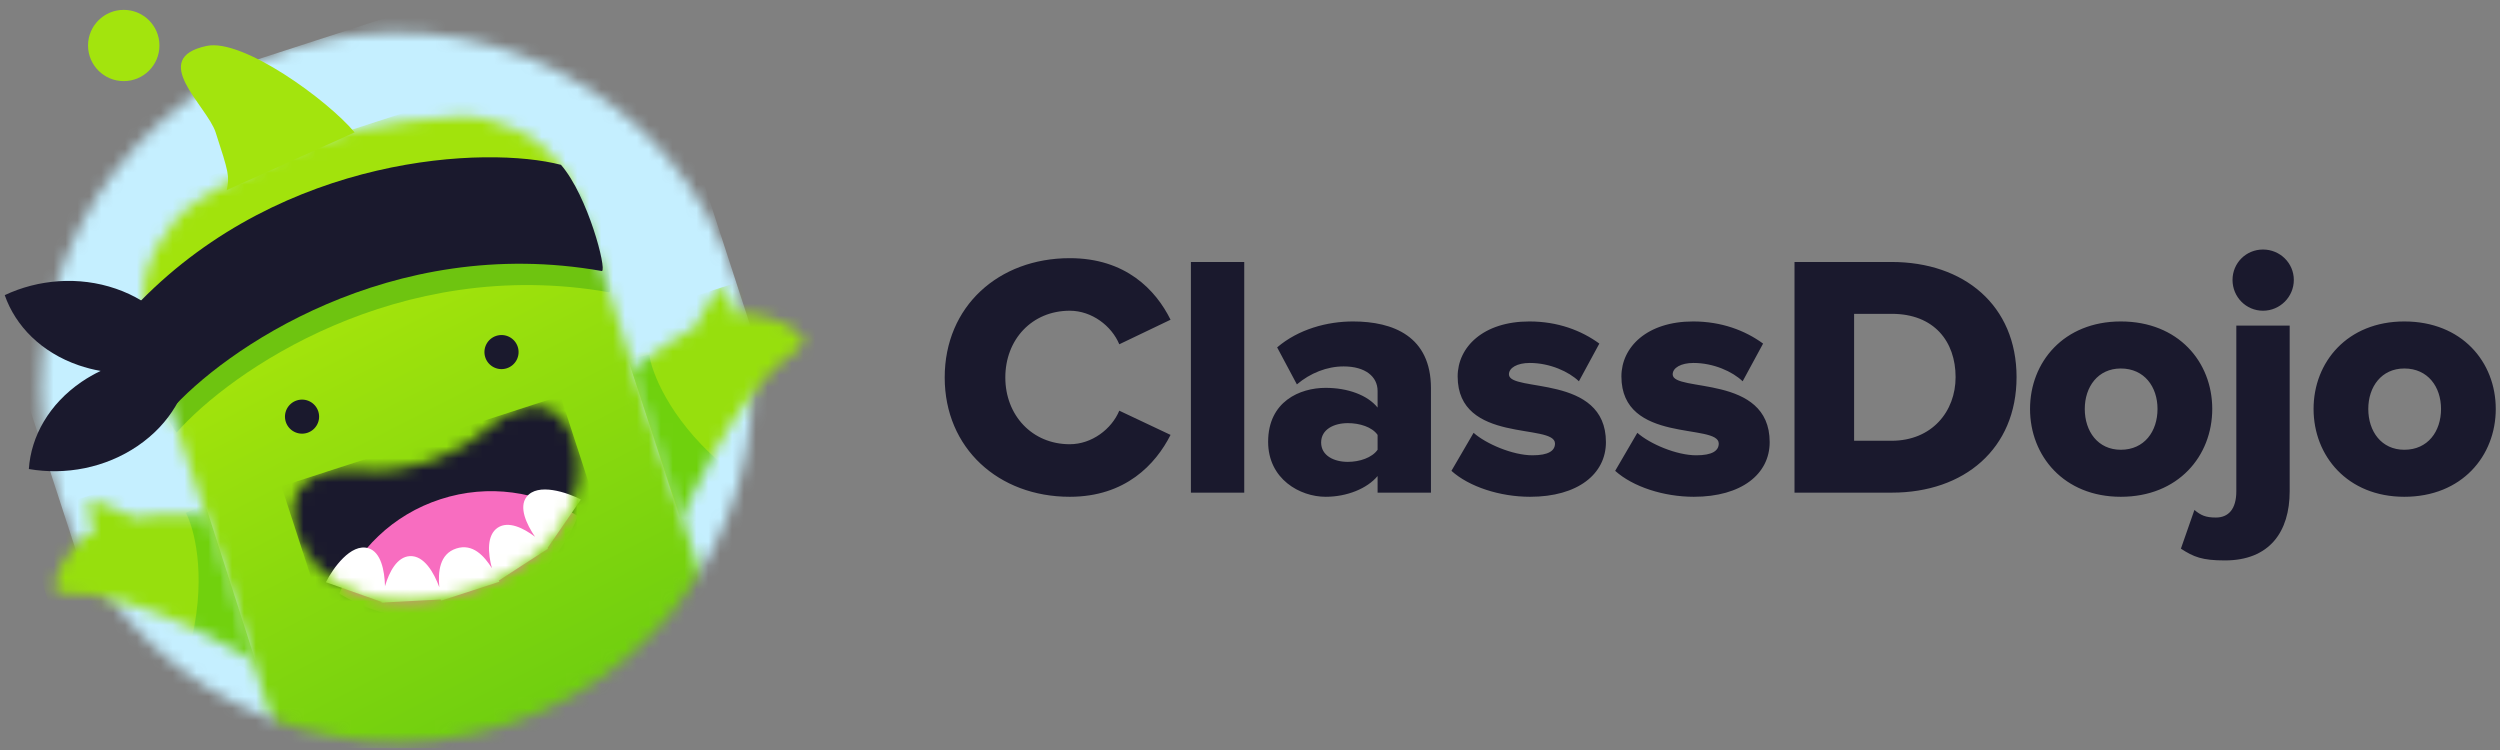 <svg width="210" height="63" viewBox="0 0 210 63" fill="none" xmlns="http://www.w3.org/2000/svg">
<rect x="0" y="0" width="210" height="63" fill="#808080" stroke="none"/>
<g clip-path="url(#clip0_880_13896)">
<path d="M192.333 41.265C192.333 44.664 190.645 47.076 186.891 47.076C184.971 47.076 184.272 46.785 183.195 46.088L184.331 42.835C184.883 43.299 185.291 43.473 186.134 43.473C187.182 43.473 187.851 42.776 187.851 41.265V27.35H192.333V41.265ZM89.859 21.686C94.544 21.686 97.076 24.33 98.327 26.857L94.02 28.92C93.38 27.38 91.721 26.101 89.859 26.101C86.688 26.102 84.447 28.513 84.447 31.709C84.447 34.875 86.688 37.315 89.859 37.315C91.721 37.315 93.38 36.036 94.02 34.497L98.327 36.531C97.076 39 94.544 41.73 89.859 41.73C83.894 41.73 79.355 37.664 79.355 31.709C79.355 25.725 83.894 21.686 89.859 21.686ZM113.652 27.002C117.028 27.002 120.2 28.252 120.2 32.609V41.382H115.718V39.987C114.846 41.033 113.158 41.73 111.354 41.73C109.201 41.73 106.523 40.248 106.523 37.111C106.523 33.713 109.201 32.58 111.354 32.58C113.216 32.58 114.875 33.19 115.718 34.235V32.842C115.718 31.622 114.671 30.779 112.867 30.779C111.47 30.779 110.073 31.33 108.938 32.289L107.28 29.18C109.084 27.641 111.499 27.002 113.652 27.002ZM128.466 27.002C130.853 27.002 132.832 27.757 134.345 28.861L132.628 32.028C131.784 31.215 130.184 30.488 128.496 30.488C127.448 30.488 126.75 30.895 126.75 31.447C126.751 32.986 134.898 31.389 134.898 37.14C134.898 39.813 132.541 41.73 128.525 41.73C125.993 41.73 123.404 40.888 121.92 39.551L123.782 36.356C124.829 37.286 127.07 38.245 128.729 38.245C130.067 38.245 130.62 37.867 130.62 37.257C130.619 35.514 122.443 37.315 122.443 31.621C122.443 29.152 124.597 27.002 128.466 27.002ZM142.221 27.002C144.607 27.002 146.587 27.757 148.1 28.861L146.383 32.028C145.539 31.215 143.939 30.488 142.252 30.488C141.204 30.488 140.505 30.895 140.505 31.447C140.506 32.986 148.653 31.389 148.653 37.14C148.653 39.813 146.296 41.73 142.28 41.73C139.748 41.73 137.159 40.888 135.674 39.551L137.537 36.356C138.584 37.286 140.825 38.245 142.484 38.245C143.822 38.245 144.375 37.867 144.375 37.257C144.374 35.514 136.198 37.315 136.198 31.621C136.198 29.152 138.352 27.002 142.221 27.002ZM178.147 27.002C182.977 27.002 185.829 30.401 185.829 34.351C185.829 38.302 182.978 41.73 178.147 41.73C173.375 41.73 170.523 38.302 170.523 34.351C170.523 30.401 173.375 27.002 178.147 27.002ZM201.963 27.002C206.793 27.002 209.644 30.401 209.644 34.351C209.644 38.302 206.793 41.73 201.963 41.73C197.191 41.73 194.34 38.302 194.34 34.351C194.34 30.401 197.191 27.002 201.963 27.002ZM104.516 41.382H100.036V22.006H104.516V41.382ZM158.887 22.006C164.998 22.006 169.391 25.666 169.391 31.679C169.391 37.693 164.997 41.382 158.916 41.382H150.739V22.006H158.887ZM113.216 35.543C112.053 35.543 110.975 36.066 110.975 37.17C110.975 38.273 112.053 38.797 113.216 38.797C114.206 38.797 115.253 38.448 115.718 37.78V36.531C115.253 35.863 114.206 35.543 113.216 35.543ZM178.147 30.953C176.227 30.953 175.121 32.492 175.121 34.351C175.121 36.24 176.227 37.78 178.147 37.78C180.126 37.78 181.231 36.239 181.231 34.351C181.231 32.492 180.126 30.953 178.147 30.953ZM201.963 30.953C200.042 30.953 198.936 32.492 198.936 34.351C198.936 36.24 200.042 37.78 201.963 37.78C203.941 37.78 205.047 36.239 205.047 34.351C205.046 32.492 203.941 30.953 201.963 30.953ZM155.745 37.024H158.887C162.292 37.024 164.27 34.555 164.27 31.679C164.27 28.687 162.466 26.363 158.916 26.363H155.745V37.024ZM190.092 20.96C191.518 20.96 192.681 22.093 192.681 23.516C192.681 24.94 191.518 26.101 190.092 26.101C188.666 26.101 187.532 24.94 187.532 23.516C187.532 22.093 188.666 20.96 190.092 20.96Z" fill="#1A192D"/>
<path d="M10.394 6.814C12.05 6.814 13.393 5.474 13.393 3.821C13.393 2.168 12.05 0.829 10.394 0.829C8.738 0.829 7.396 2.168 7.396 3.821C7.396 5.474 8.738 6.814 10.394 6.814Z" fill="#A3E40D"/>
<mask id="mask0_880_13896" style="mask-type:alpha" maskUnits="userSpaceOnUse" x="3" y="2" width="61" height="61">
<path d="M42.558 60.878C58.242 55.792 66.826 38.978 61.73 23.324C56.633 7.67 39.787 -0.896 24.103 4.19C8.418 9.276 -0.166 26.09 4.931 41.744C10.027 57.398 26.873 65.964 42.558 60.878Z" fill="#00B2F7"/>
</mask>
<g mask="url(#mask0_880_13896)">
<path d="M52.487 -5.015L-4.312 13.405L15.624 74.642L72.423 56.223L52.487 -5.015Z" fill="#C5EFFF"/>
<mask id="mask1_880_13896" style="mask-type:alpha" maskUnits="userSpaceOnUse" x="12" y="9" width="48" height="57">
<path d="M14.745 18.478C12.205 21.687 10.926 24.487 13.33 31.259C15.734 38.032 23.396 62.179 23.396 62.179L44.12 65.294L44.212 65.564L44.438 65.342L44.752 65.389L44.668 65.117L59.599 50.439C59.599 50.439 51.577 26.409 49.533 19.519C47.489 12.63 44.806 11.115 40.861 10.009C38.327 9.299 30.012 10.745 28.543 11.221C28.332 11.29 28.144 11.351 27.975 11.408L27.974 11.406C27.959 11.411 27.945 11.417 27.93 11.423C27.646 11.517 27.415 11.595 27.215 11.663C27.135 11.69 27.06 11.716 26.988 11.74C26.916 11.763 26.84 11.786 26.759 11.811C26.557 11.873 26.324 11.946 26.039 12.036C26.024 12.04 26.009 12.044 25.993 12.048L25.994 12.05C25.823 12.104 25.635 12.164 25.424 12.233C23.955 12.709 16.376 16.417 14.745 18.478Z" fill="#83DC1F"/>
</mask>
<g mask="url(#mask1_880_13896)">
<path d="M50.081 4.237L6.853 18.255L23.825 70.387L67.053 56.369L50.081 4.237Z" fill="url(#paint0_linear_880_13896)"/>
<path d="M14.833 36.337C13.328 34.44 11.973 28.793 11.881 27.27C24.015 14.931 41.973 13.866 48.22 15.486C50.482 18.093 51.589 24.417 51.172 24.552C33.392 21.408 19.299 31.243 14.833 36.337Z" fill="#6EC410"/>
</g>
</g>
<path d="M15.94 30.122C15.029 27.525 12.848 25.323 9.735 24.252C6.614 23.177 3.215 23.466 0.398 24.791C1.304 27.398 3.488 29.609 6.61 30.683C7.216 30.892 7.832 31.049 8.453 31.157C7.901 31.42 7.366 31.726 6.852 32.076C4.127 33.936 2.606 36.645 2.423 39.398C5.49 39.933 8.845 39.314 11.571 37.454C14.296 35.594 15.817 32.886 16 30.133C15.98 30.129 15.96 30.126 15.94 30.122Z" fill="#1A192D"/>
<path d="M25.815 36.358C26.568 36.114 26.98 35.307 26.735 34.556C26.49 33.804 25.682 33.393 24.929 33.637C24.176 33.881 23.764 34.688 24.008 35.44C24.253 36.191 25.062 36.603 25.815 36.358Z" fill="#1A192D"/>
<path d="M42.57 30.936C43.323 30.691 43.736 29.884 43.491 29.132C43.246 28.381 42.437 27.969 41.684 28.213C40.931 28.458 40.519 29.265 40.763 30.017C41.008 30.768 41.817 31.18 42.57 30.936Z" fill="#1A192D"/>
<mask id="mask2_880_13896" style="mask-type:alpha" maskUnits="userSpaceOnUse" x="24" y="34" width="25" height="17">
<path d="M35.518 38.926C34.646 39.209 32.262 39.718 30.452 39.487C28.189 39.199 24.362 39.658 24.588 43.313C24.814 46.968 29.537 52.592 39.29 49.609L39.515 49.537C49.162 46.228 49.671 38.907 47.701 35.818C45.731 32.728 42.364 34.602 40.704 36.163C39.375 37.411 37.153 38.396 36.281 38.679L35.518 38.926Z" fill="#2C2A50"/>
</mask>
<g mask="url(#mask2_880_13896)">
<path d="M47.076 33.255L23.643 40.854L27.715 53.364L51.149 45.764L47.076 33.255Z" fill="#1A192D"/>
<path d="M28.502 49.861C29.972 46.223 32.981 43.237 37.007 41.932C41.032 40.626 45.225 41.276 48.557 43.358C47.087 46.996 44.078 49.981 40.052 51.287C36.027 52.592 31.834 51.942 28.502 49.861Z" fill="#F86DC0"/>
<path d="M45.838 46.215C45.844 46.221 45.849 46.227 45.855 46.233L45.891 46.181L46.043 46.082C46.027 46.065 46.011 46.047 45.995 46.03L48.799 41.96C47.663 41.374 45.158 40.511 44.227 41.744C43.575 42.607 44.204 44.007 44.941 45.088C43.964 44.347 42.713 43.74 41.821 44.318C40.864 44.938 40.987 46.49 41.321 47.732C40.666 46.684 39.702 45.628 38.33 46.073C36.9 46.536 36.789 48.06 36.901 49.326C36.45 48.09 35.617 46.652 34.432 46.714C33.347 46.771 32.687 48.047 32.339 49.241C32.307 47.92 31.999 46.372 30.945 46.051C29.466 45.599 27.948 47.767 27.374 48.908L32.061 50.563C32.059 50.582 32.057 50.6 32.055 50.618L32.197 50.611L32.272 50.637C32.273 50.627 32.274 50.617 32.276 50.607L37.032 50.358C37.037 50.392 37.042 50.425 37.047 50.458L41.951 48.867L41.899 48.768L45.838 46.215Z" fill="white"/>
</g>
<path d="M17.366 3.856C20.38 3.219 27.482 8.37 29.791 11.122L19.049 15.967C19.288 14.793 19.217 14.507 18.114 11.119C17.386 8.883 12.416 4.902 17.366 3.856Z" fill="#A3E40D"/>
<path d="M14.261 34.541C12.755 32.641 11.884 26.828 11.791 25.303C23.906 12.958 40.878 12.22 47.122 13.846C49.384 16.458 50.98 22.633 50.563 22.768C32.795 19.607 18.72 29.444 14.261 34.541Z" fill="#1A192D"/>
<mask id="mask3_880_13896" style="mask-type:alpha" maskUnits="userSpaceOnUse" x="53" y="24" width="15" height="20">
<path d="M67.308 28.143C65.854 26.702 62.763 26.116 61.654 26.384C60.822 21.58 59.336 26.157 58.319 27.566C56.778 28.223 53.099 31.059 53.099 31.059L57.226 43.656C57.226 43.656 61.661 32.755 67.06 29.311C67.481 29.043 67.662 28.494 67.308 28.143Z" fill="#83DC1F"/>
</mask>
<g mask="url(#mask3_880_13896)">
<path d="M66.906 22.105L51.732 27.026L57.297 44.122L72.472 39.201L66.906 22.105Z" fill="#97DF0D"/>
<path d="M60.376 38.747C56.169 35.037 54.732 31.233 54.539 29.794L52.758 30.181L57.691 45.136L60.376 38.747Z" fill="#6FD10D"/>
</g>
<mask id="mask4_880_13896" style="mask-type:alpha" maskUnits="userSpaceOnUse" x="4" y="42" width="18" height="14">
<path d="M4.57 49.061C4.902 47.101 6.988 44.89 8.012 44.469C5.913 40.209 9.708 42.966 11.317 43.495C12.907 43.132 17.431 43.265 17.431 43.265L21.404 55.545C21.404 55.545 11.684 49.507 5.456 49.861C4.957 49.89 4.487 49.553 4.57 49.061Z" fill="#83DC1F"/>
</mask>
<g mask="url(#mask4_880_13896)">
<path d="M15.978 38.883L1.762 43.493L7.181 60.139L21.397 55.529L15.978 38.883Z" fill="#97DF0D"/>
<path d="M16.147 53.464C17.334 48.139 16.285 44.321 15.612 43.078L17.236 42.365L21.927 56.963L16.147 53.464Z" fill="#71D10D"/>
</g>
</g>
<defs>
<linearGradient id="paint0_linear_880_13896" x1="59.034" y1="53.917" x2="41.833" y2="20.395" gradientUnits="userSpaceOnUse">
<stop stop-color="#6ECE0F"/>
<stop offset="1" stop-color="#A2E30C"/>
</linearGradient>
<clipPath id="clip0_880_13896">
<rect width="209.336" height="62.026" fill="white" transform="translate(0.309 0.829)"/>
</clipPath>
</defs>
</svg>
